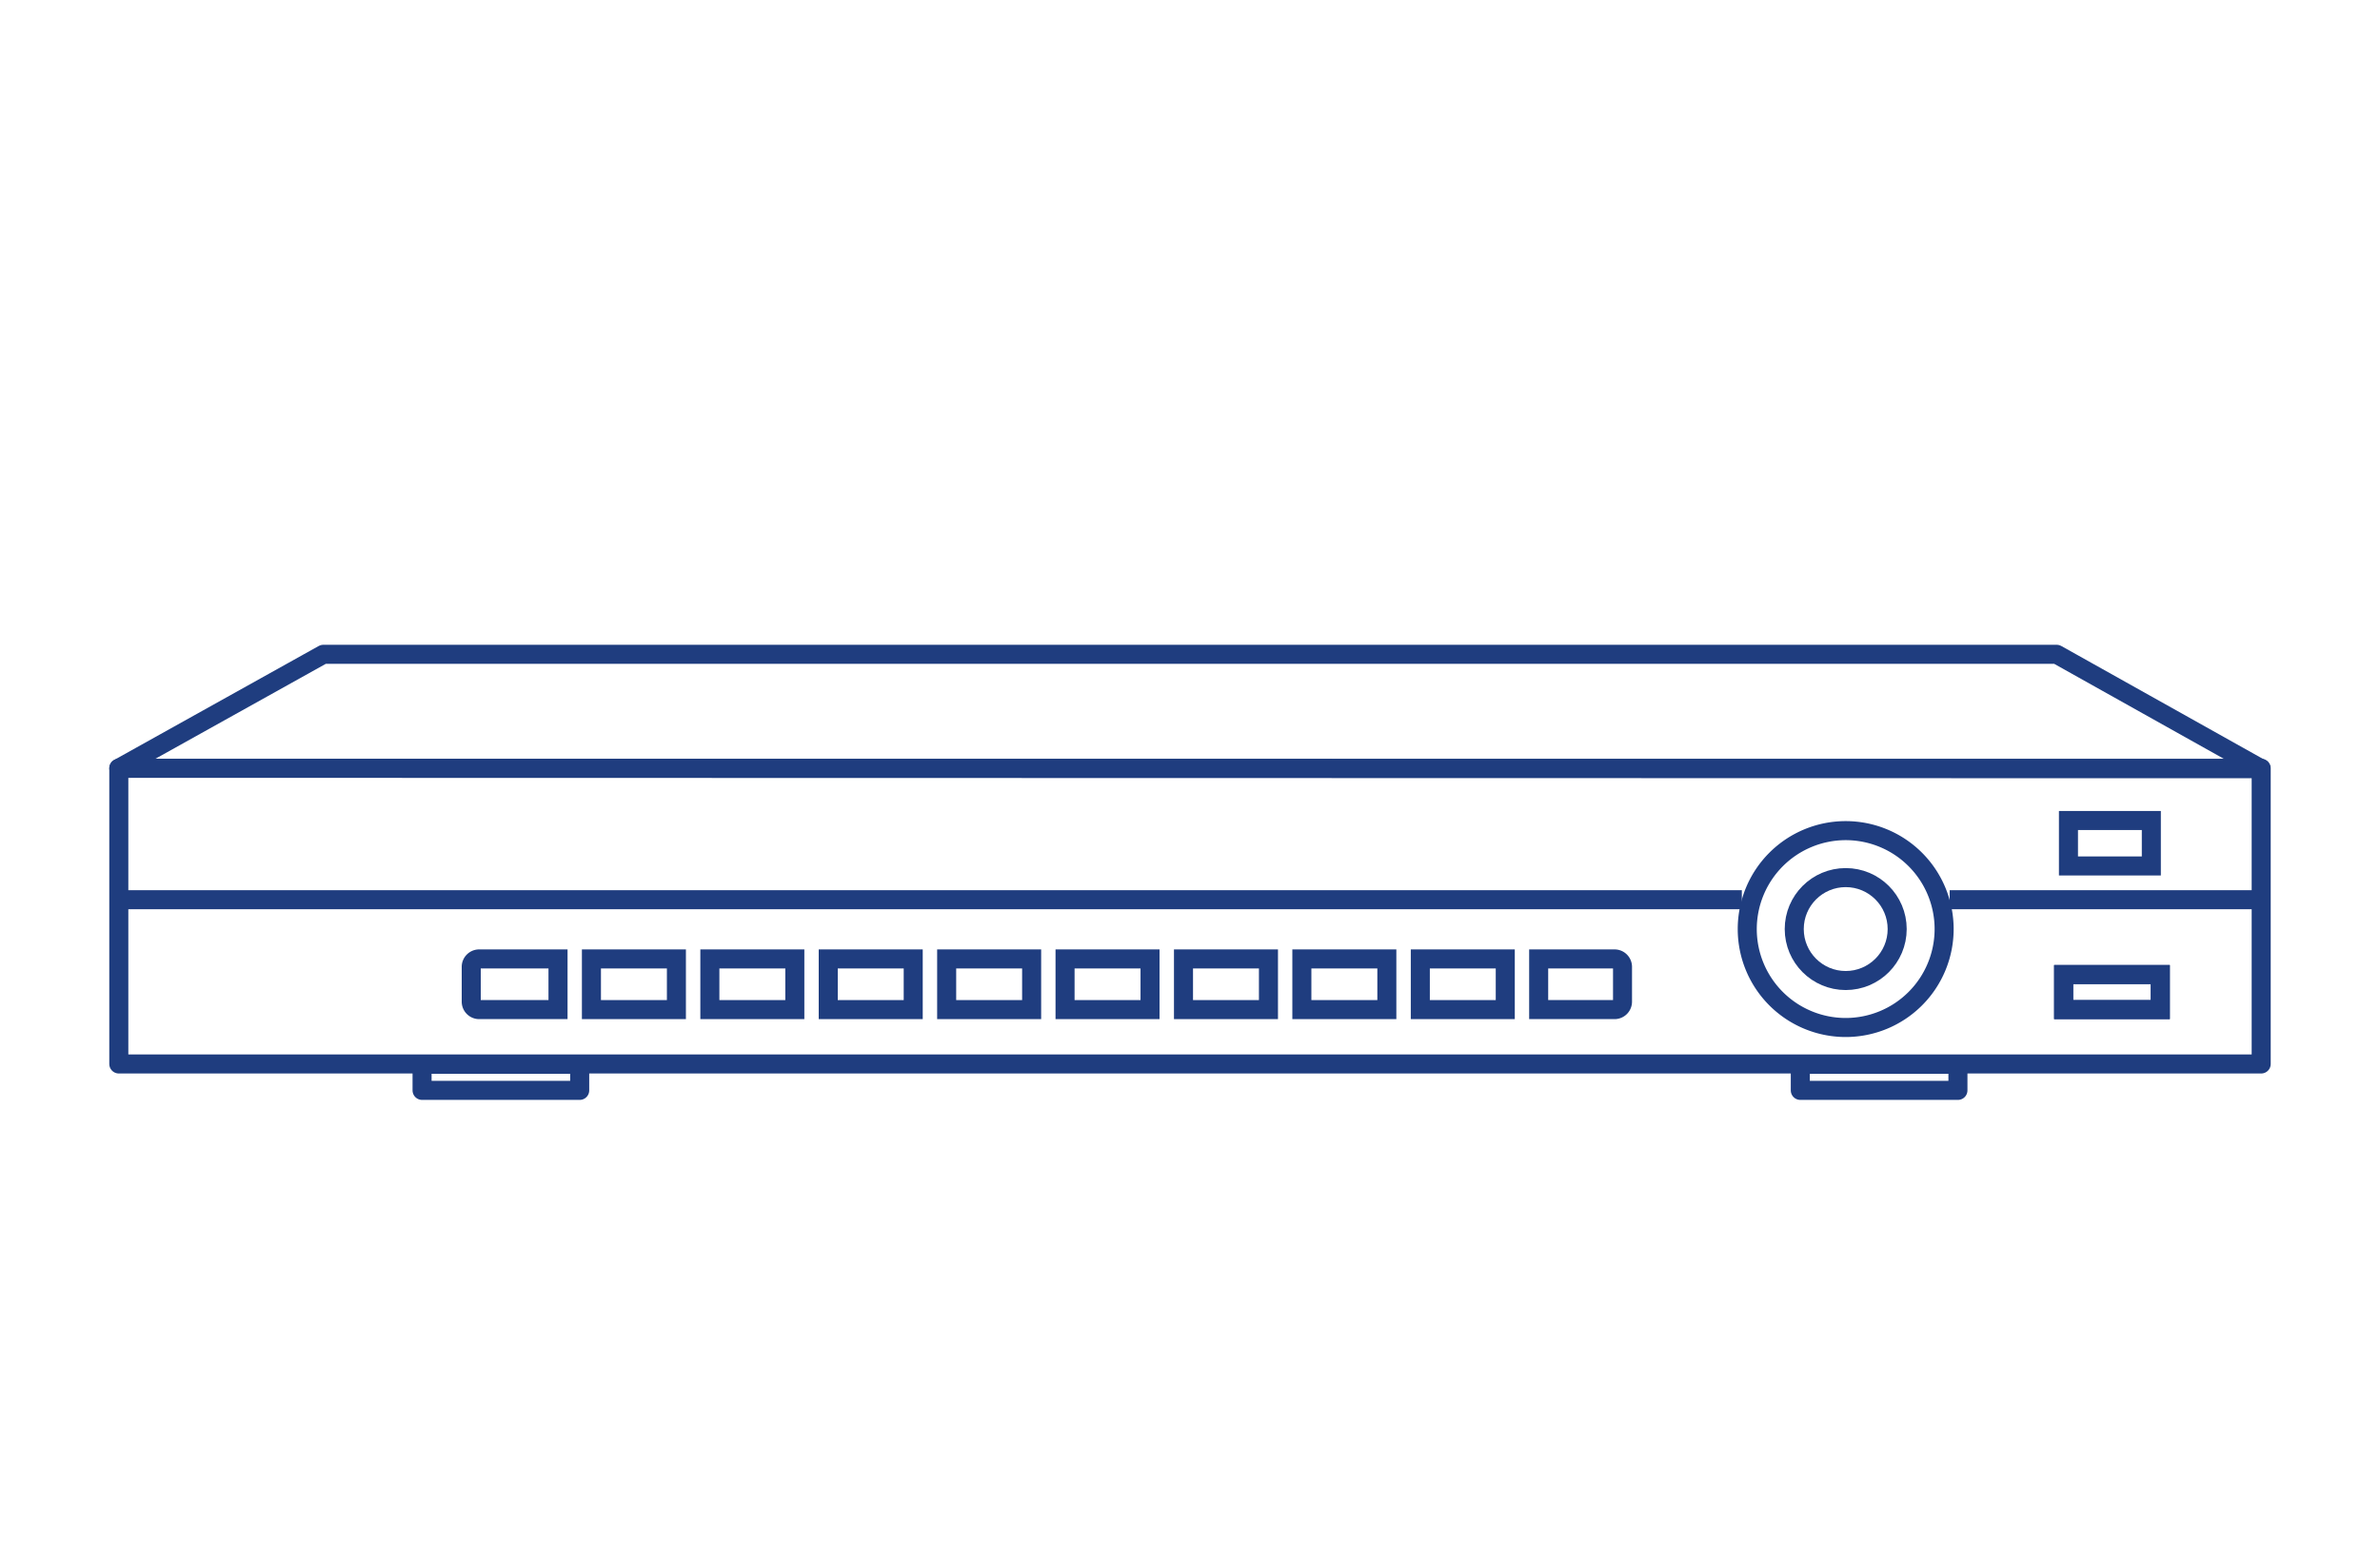 <svg xmlns="http://www.w3.org/2000/svg" viewBox="0 0 2000 1315"><defs><style>.cls-1{fill:none;stroke:#1f3d7f;stroke-linejoin:round;stroke-width:16px;}.cls-2{fill:#1f3d7f;}</style></defs><title>RecorderIcons</title><g id="Layer_8" data-name="Layer 8"><rect class="cls-1" x="99.84" y="645.63" width="1800.32" height="248.51"/><rect class="cls-1" x="354.68" y="894.38" width="132.46" height="21.96"/><rect class="cls-1" x="1512.86" y="894.38" width="132.46" height="21.96" transform="translate(3158.18 1810.72) rotate(-180)"/><polygon class="cls-1" points="1900 646 99.84 645.63 271.71 549.87 1728.29 549.87 1900 646"/><path class="cls-2" d="M759.42,813.87v26.58H704V813.87h55.4m16-16H688v58.58h87.4V797.87Z"/><path class="cls-2" d="M858.92,813.87v26.58h-55.4V813.87h55.4m16-16h-87.4v58.58h87.4V797.87Z"/><path class="cls-2" d="M958.43,813.87v26.58H903V813.87h55.4m16-16H887v58.58h87.4V797.87Z"/><path class="cls-2" d="M1355.48,813.87v26.58H1301V813.87h54.44m1.34-16H1285v58.58h71.78a14.66,14.66,0,0,0,14.66-14.66V812.53a14.66,14.66,0,0,0-14.66-14.66Z"/><path class="cls-2" d="M659.92,813.87v26.58h-55.4V813.87h55.4m16-16h-87.4v58.58h87.4V797.87Z"/><path class="cls-2" d="M560.42,813.87v26.58H505V813.87h55.4m16-16H489v58.58h87.4V797.87Z"/><path class="cls-2" d="M460.91,813.87v26.58H404V813.87h56.93m16-16H402.65A14.66,14.66,0,0,0,388,812.53v29.26a14.67,14.67,0,0,0,14.67,14.66h74.26V797.87Z"/><path class="cls-2" d="M1256.93,813.87v26.58h-55.39V813.87h55.39m16-16h-87.39v58.58h87.39V797.87Z"/><path class="cls-2" d="M1057.93,813.87v26.58h-55.4V813.87h55.4m16-16h-87.4v58.58h87.4V797.87Z"/><path class="cls-2" d="M1157.43,813.87v26.58H1102V813.87h55.4m16-16H1086v58.58h87.4V797.87Z"/><circle class="cls-1" cx="1551.02" cy="780.77" r="43.25"/><path class="cls-2" d="M1551,706.05a74.72,74.72,0,1,1-74.72,74.72A74.81,74.81,0,0,1,1551,706.05m0-16a90.72,90.72,0,1,0,90.72,90.72A90.72,90.72,0,0,0,1551,690.05Z"/><line class="cls-1" x1="1900.16" y1="756.08" x2="1638.39" y2="756.08"/><line class="cls-1" x1="1463.73" y1="756.08" x2="99.84" y2="756.08"/><path class="cls-2" d="M1807.38,827v13.45h-65.23V827h65.23m16-16h-97.23v45.45h97.23V811Z"/><path class="cls-2" d="M1807.38,827v13.45h-65.23V827h65.23m16-16h-97.23v45.45h97.23V811Z"/><path class="cls-2" d="M1799.84,697.54v22.19H1746.2V697.54h53.64m16-16H1730.2v54.19h85.64V681.54Z"/></g></svg>